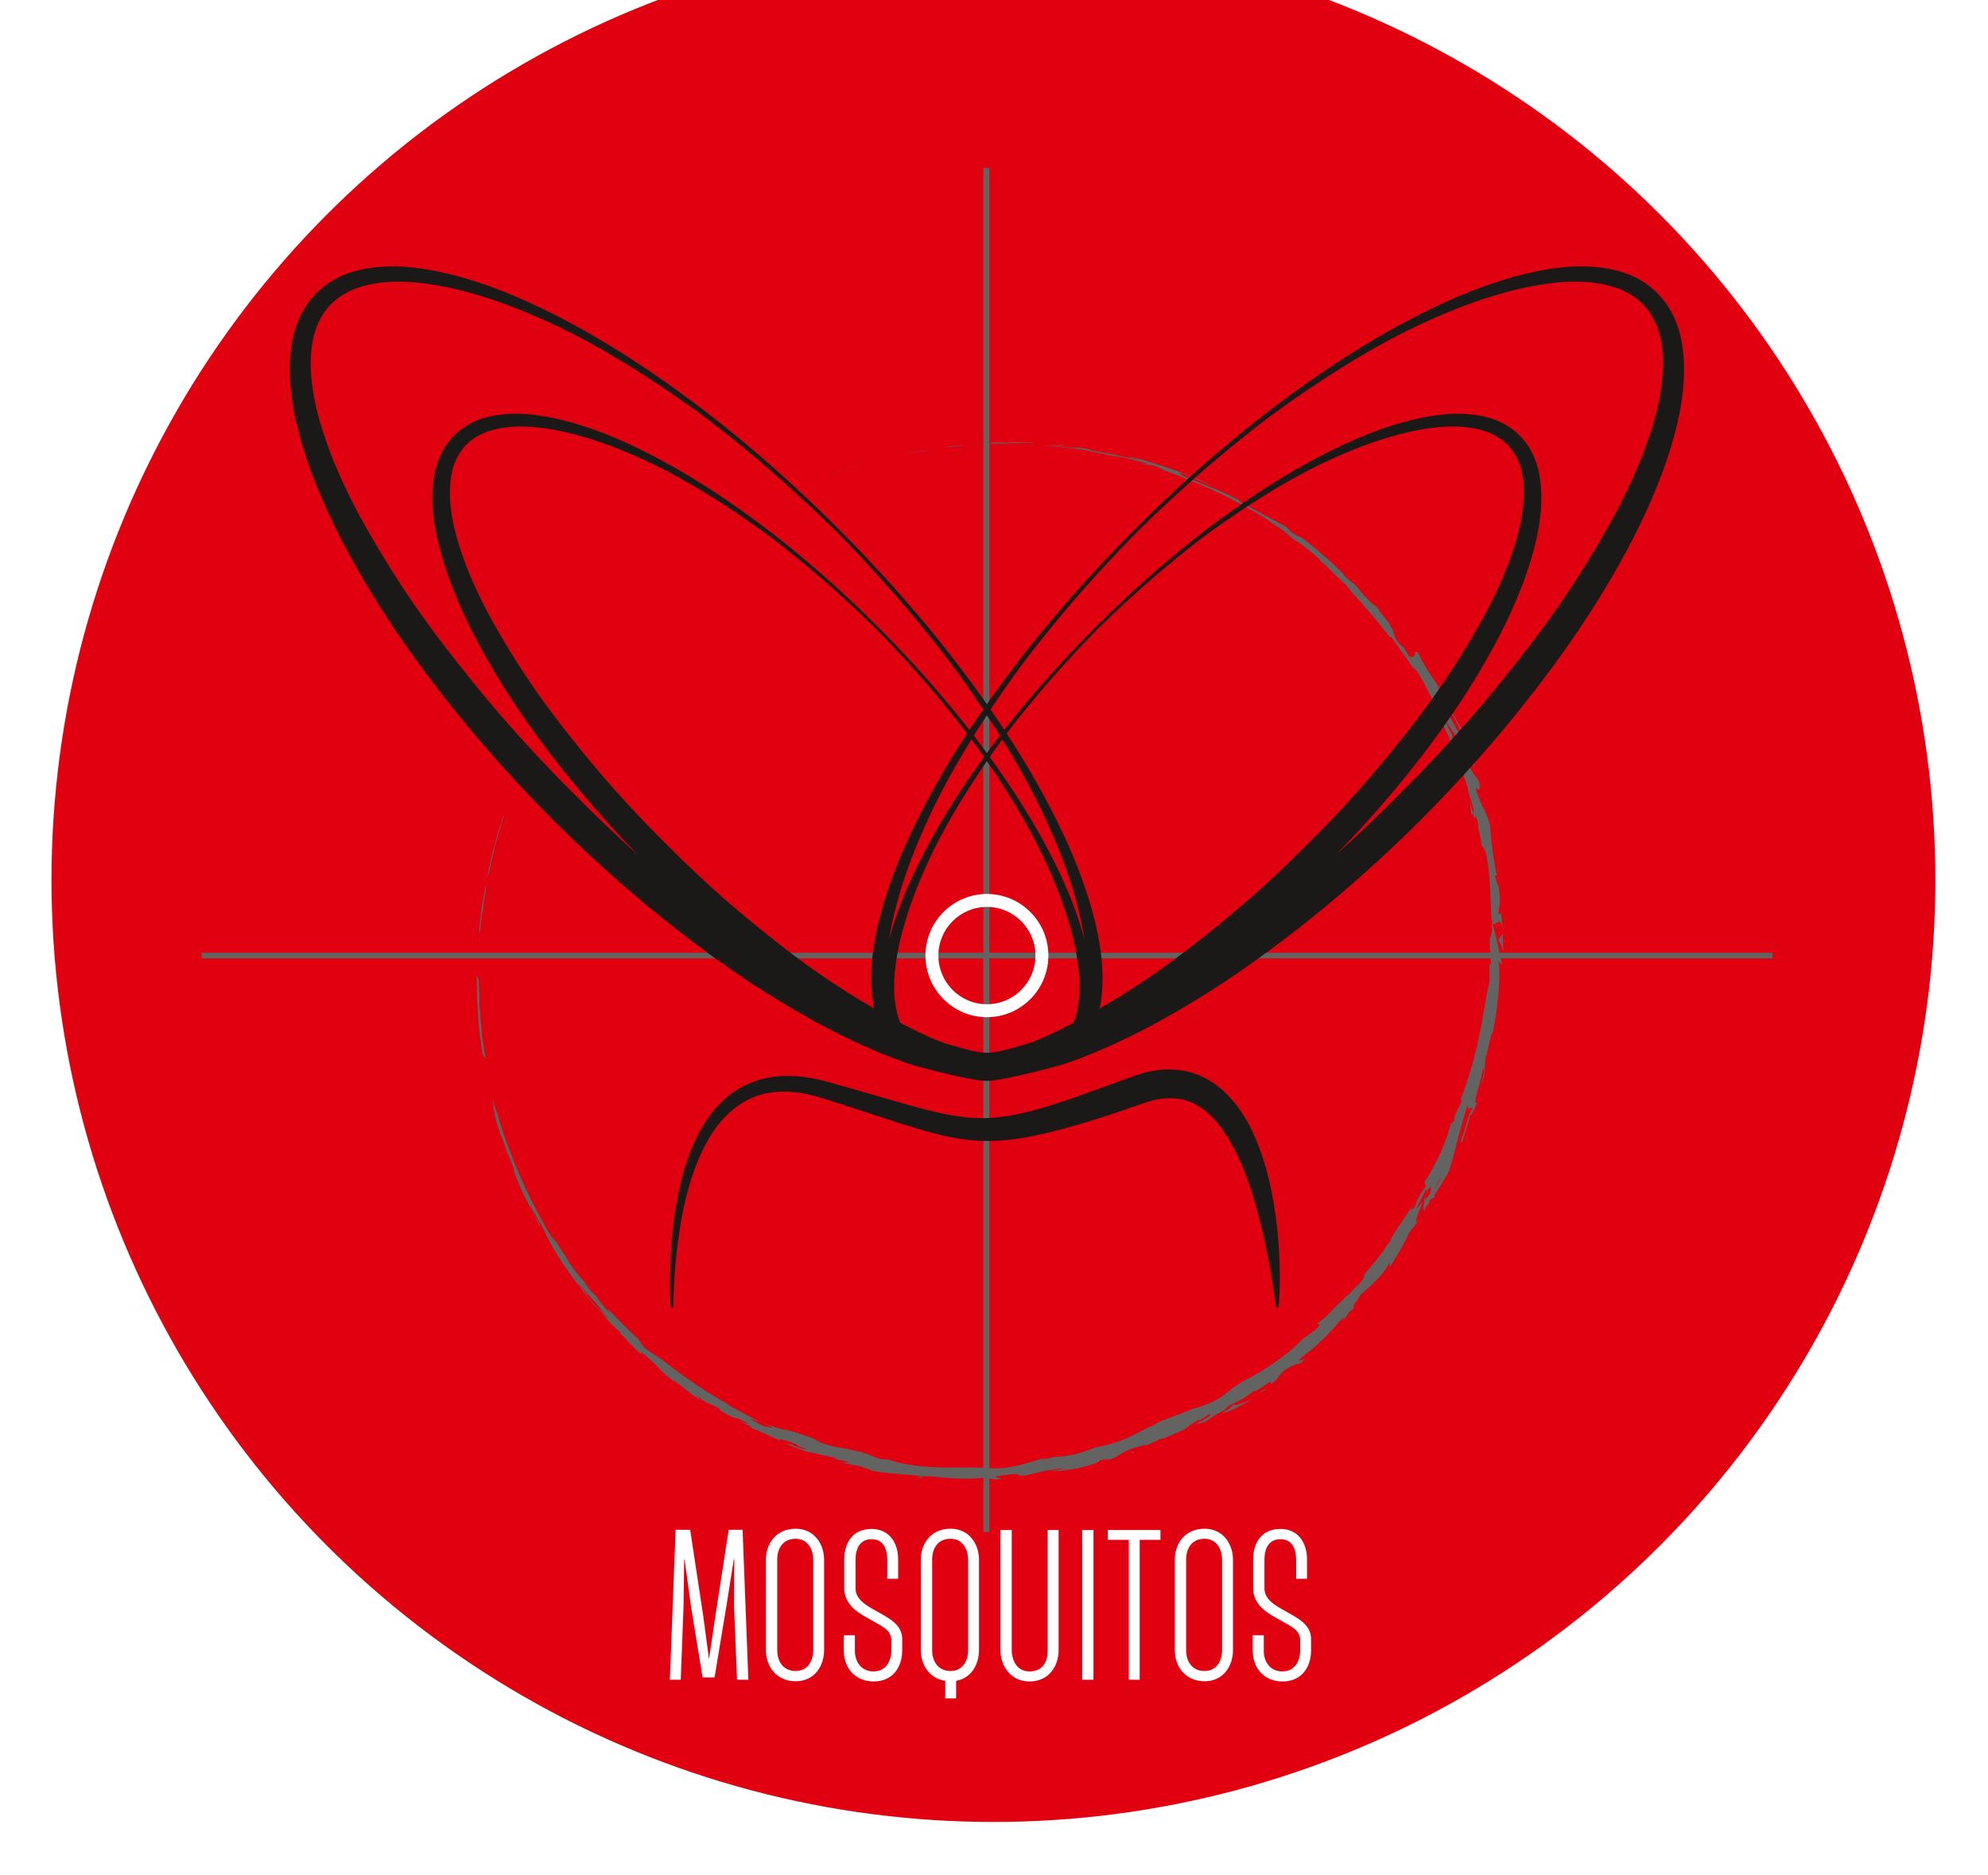 <?xml version="1.0" encoding="UTF-8"?>
<svg width="193px" height="182px" viewBox="0 0 193 182" version="1.1" xmlns="http://www.w3.org/2000/svg" xmlns:xlink="http://www.w3.org/1999/xlink">
    <!-- Generator: Sketch 42 (36781) - http://www.bohemiancoding.com/sketch -->
    <title>Group 3</title>
    <desc>Created with Sketch.</desc>
    <defs>
        <filter x="-50%" y="-50%" width="200%" height="200%" filterUnits="objectBoundingBox" id="filter-1">
            <feOffset dx="2" dy="2" in="SourceAlpha" result="shadowOffsetOuter1"></feOffset>
            <feGaussianBlur stdDeviation="2.5" in="shadowOffsetOuter1" result="shadowBlurOuter1"></feGaussianBlur>
            <feColorMatrix values="0 0 0 0 0   0 0 0 0 0   0 0 0 0 0  0 0 0 0.15 0" type="matrix" in="shadowBlurOuter1" result="shadowMatrixOuter1"></feColorMatrix>
            <feMerge>
                <feMergeNode in="shadowMatrixOuter1"></feMergeNode>
                <feMergeNode in="SourceGraphic"></feMergeNode>
            </feMerge>
        </filter>
    </defs>
    <g id="v2.1" stroke="none" stroke-width="1" fill="none" fill-rule="evenodd">
        <g id="mosquitos.at-V2" transform="translate(-123, 0)">
            <g id="Group-3" filter="url(#filter-1)" transform="translate(126, -8)">
                <circle id="Oval" fill="#E0000F" cx="91.444" cy="91.444" r="91.444"></circle>
                <g id="logo_auf_weiß_mit_schriftzug_4c" transform="translate(14.54, 22.226)">
                    <path d="M62.407,29.437 C62.464,29.414 62.087,29.525 62.019,29.551 L61.337,29.803 C61.689,29.678 62.354,29.436 62.407,29.437" id="Fill-1" fill="#636462"></path>
                    <path d="M62.019,29.551 C62.019,29.551 62.273,29.455 62.533,29.376 C62.793,29.294 63.051,29.212 63.051,29.212 C62.122,29.493 61.959,29.567 62.019,29.551" id="Fill-2" fill="#636462"></path>
                    <polyline id="Fill-3" fill="#636462" points="66.397 28.304 65.803 28.469 66.861 28.179 66.397 28.304"></polyline>
                    <path d="M69.085,27.725 C68.64,27.82 69.702,27.636 69.23,27.728 C69.959,27.604 70.59,27.498 71.161,27.401 C70.557,27.496 69.922,27.595 69.085,27.725" id="Fill-4" fill="#636462"></path>
                    <path d="M72.115,27.264 C71.812,27.301 71.498,27.335 71.161,27.401 C71.48,27.342 71.796,27.306 72.115,27.264" id="Fill-5" fill="#636462"></path>
                    <path d="M64.825,28.68 C64.906,28.662 65.066,28.63 65.656,28.481 L65.239,28.573 C65.112,28.606 64.969,28.643 64.825,28.68" id="Fill-6" fill="#636462"></path>
                    <path d="M65.224,28.577 L65.239,28.573 C65.688,28.457 66,28.377 66.133,28.343 C66.019,28.372 65.745,28.443 65.224,28.577" id="Fill-7" fill="#636462"></path>
                    <path d="M64.721,28.707 C64.758,28.698 64.787,28.691 64.825,28.68 C64.783,28.692 64.766,28.696 64.721,28.707" id="Fill-8" fill="#636462"></path>
                    <path d="M60.353,30.138 C60.951,29.914 62.2,29.449 60.986,29.884 C60.558,30.049 61.253,29.8 60.353,30.138" id="Fill-9" fill="#636462"></path>
                    <path d="M64.206,28.838 L63.102,29.179 C63.125,29.175 63.326,29.118 63.024,29.216 L64.206,28.838" id="Fill-10" fill="#636462"></path>
                    <path d="M64.748,28.677 C64.748,28.677 64.611,28.715 64.475,28.752 C64.34,28.795 64.206,28.838 64.206,28.838 C64.206,28.838 64.308,28.807 64.41,28.775 C64.512,28.742 64.616,28.718 64.616,28.718 L64.748,28.677" id="Fill-11" fill="#636462"></path>
                    <path d="M70.158,27.524 C70.648,27.444 71.184,27.337 71.796,27.266 C71.14,27.339 70.469,27.464 69.828,27.56 C69.738,27.581 69.46,27.636 70.158,27.524" id="Fill-12" fill="#636462"></path>
                    <path d="M67.748,27.972 C67.781,27.964 67.824,27.955 67.856,27.949 C67.789,27.961 67.735,27.972 67.748,27.972" id="Fill-13" fill="#636462"></path>
                    <path d="M77.836,26.87 C77.803,26.868 77.772,26.866 77.738,26.865 L77.716,26.871 L77.836,26.87" id="Fill-14" fill="#636462"></path>
                    <path d="M69.718,27.574 C69.227,27.643 68.937,27.709 68.662,27.774 C69.024,27.69 69.41,27.623 69.828,27.56 C69.868,27.551 69.875,27.548 69.718,27.574" id="Fill-15" fill="#636462"></path>
                    <path d="M73.793,27.071 C73.534,27.095 73.243,27.123 72.939,27.151 C73.19,27.131 73.703,27.087 73.793,27.071" id="Fill-16" fill="#636462"></path>
                    <path d="M68.02,27.919 C67.996,27.924 67.974,27.929 67.947,27.935 C68.108,27.906 68.087,27.908 68.02,27.919" id="Fill-17" fill="#636462"></path>
                    <path d="M68.02,27.919 C68.265,27.863 68.463,27.819 68.662,27.774 C68.368,27.838 68.094,27.897 67.856,27.949 C67.914,27.938 67.974,27.927 68.02,27.919" id="Fill-18" fill="#636462"></path>
                    <path d="M79.674,26.692 C79.63,26.706 79.281,26.711 78.803,26.703 C78.323,26.707 77.725,26.713 77.151,26.718 C76.042,26.761 76.772,26.828 77.738,26.865 C77.772,26.859 77.772,26.829 78.912,26.823 C78.513,26.784 76.382,26.821 77.344,26.775 C78.854,26.729 78.582,26.76 79.316,26.799 C78.692,26.744 81.239,26.803 80.913,26.736 L79.586,26.719 C79.561,26.711 80.042,26.709 79.674,26.692" id="Fill-19" fill="#636462"></path>
                    <path d="M75.57,26.924 L75.102,26.957 C75.636,26.938 76.018,26.891 76.722,26.914 C77.501,26.893 77.662,26.88 77.716,26.871 C77.716,26.871 77.139,26.877 76.563,26.884 C76.274,26.881 75.986,26.904 75.77,26.917 C75.554,26.93 75.41,26.938 75.41,26.938 L75.57,26.924" id="Fill-20" fill="#636462"></path>
                    <path d="M73.005,27.129 C73.365,27.059 74.486,26.945 73.797,26.98 C72.428,27.137 72.84,27.109 72.023,27.21 C74.23,26.958 71.39,27.293 72.987,27.129 C72.552,27.179 72.163,27.224 71.796,27.266 C72.192,27.226 72.576,27.188 72.939,27.151 C72.919,27.152 72.904,27.154 72.888,27.155 L72.877,27.156 L72.88,27.156 C72.784,27.164 72.753,27.165 72.86,27.155 C72.868,27.154 72.894,27.151 72.906,27.149 C72.92,27.145 72.961,27.137 73.005,27.13 C73.644,27.064 73.106,27.125 72.906,27.149 C72.898,27.151 72.887,27.154 72.88,27.156 L72.888,27.155 C72.888,27.155 73.44,27.094 73.993,27.033 C74.547,26.995 75.102,26.957 75.102,26.957 C74.633,26.99 74.042,26.997 73.005,27.129" id="Fill-21" fill="#636462"></path>
                    <path d="M62.095,29.451 C62.16,29.428 62.157,29.43 62.162,29.429 C62.3,29.383 62.349,29.361 62.095,29.451" id="Fill-22" fill="#636462"></path>
                    <path d="M62.971,29.177 C62.815,29.227 62.682,29.271 62.186,29.43 C61.755,29.585 62.186,29.424 62.162,29.429 C61.866,29.541 61.121,29.82 62.058,29.482 L62.206,29.427 C63.064,29.161 64.169,28.832 64.019,28.881 C63.766,28.947 63.543,29.009 62.971,29.177" id="Fill-23" fill="#636462"></path>
                    <path d="M67.997,27.868 C67.997,27.868 68.451,27.77 68.904,27.671 C69.13,27.618 69.36,27.583 69.531,27.554 C69.702,27.525 69.817,27.506 69.817,27.506 C69.817,27.506 69.583,27.54 69.349,27.574 C69.114,27.603 68.884,27.655 68.884,27.655 L68.932,27.655 C67.899,27.869 68.125,27.834 67.997,27.868" id="Fill-24" fill="#636462"></path>
                    <path d="M78.047,26.881 L77.803,26.916 C77.803,26.916 78.069,26.901 78.336,26.887 C78.604,26.868 78.871,26.87 78.871,26.87 C78.871,26.87 78.665,26.859 78.459,26.87 C78.253,26.876 78.047,26.881 78.047,26.881" id="Fill-25" fill="#636462"></path>
                    <polyline id="Fill-26" fill="#636462" points="80.45 26.936 80.36 26.964 80.995 26.969 80.45 26.936"></polyline>
                    <path d="M95.328,122.696 L95.386,122.586 C95.235,122.703 95.178,122.764 95.328,122.696" id="Fill-27" fill="#636462"></path>
                    <path d="M123.142,61.388 C123.231,62.177 123.271,63.063 123.378,62.94 L123.459,62.673 C123.296,62.15 123.205,61.741 123.142,61.388" id="Fill-28" fill="#636462"></path>
                    <path d="M118.616,100.449 C118.671,100.393 118.727,100.334 118.783,100.276 C118.835,100.082 118.873,99.893 118.904,99.726 C118.829,99.949 118.727,100.194 118.616,100.449" id="Fill-29" fill="#636462"></path>
                    <path d="M118.942,101.301 L118.296,102.153 C118.452,101.969 118.662,101.696 118.942,101.301" id="Fill-30" fill="#636462"></path>
                    <path d="M70.002,127.132 L69.343,127.216 C70.357,127.304 69.916,127.194 70.002,127.132" id="Fill-31" fill="#636462"></path>
                    <path d="M103.58,34.321 C104.128,34.728 104.569,35.042 104.96,35.311 C104.308,34.815 103.793,34.39 103.58,34.321" id="Fill-32" fill="#636462"></path>
                    <path d="M106.537,36.479 C106.444,36.401 106.355,36.325 106.261,36.247 C105.851,35.965 105.465,35.647 104.96,35.311 C105.447,35.669 105.967,36.131 106.537,36.479" id="Fill-33" fill="#636462"></path>
                    <path d="M27.351,71.063 C27.362,71.007 27.374,70.94 27.383,70.889 C27.384,70.871 27.371,70.949 27.351,71.063" id="Fill-34" fill="#636462"></path>
                    <path d="M89.981,28.4 C89.486,28.285 89.902,28.386 89.981,28.4" id="Fill-35" fill="#636462"></path>
                    <path d="M87.604,27.673 C87.712,27.688 87.794,27.696 87.808,27.688 C87.765,27.691 87.694,27.685 87.604,27.673" id="Fill-36" fill="#636462"></path>
                    <path d="M110.749,39.35 C110.759,39.36 110.769,39.368 110.781,39.38 C110.681,39.264 110.698,39.283 110.749,39.35" id="Fill-37" fill="#636462"></path>
                    <path d="M89.242,28.202 C89.428,28.25 89.64,28.306 89.872,28.366 C89.769,28.339 89.578,28.289 89.242,28.202" id="Fill-38" fill="#636462"></path>
                    <path d="M89.337,28.247 C89.167,28.205 89.033,28.171 88.906,28.139 C88.842,28.132 88.896,28.15 89.337,28.247" id="Fill-39" fill="#636462"></path>
                    <path d="M90.666,28.583 C90.388,28.497 90.126,28.426 89.872,28.366 C89.969,28.392 90.008,28.405 89.981,28.4 C90.128,28.431 90.332,28.481 90.666,28.583" id="Fill-40" fill="#636462"></path>
                    <path d="M38.278,110.412 C38.258,110.385 38.234,110.354 38.211,110.324 C37.846,109.952 38,110.121 38.278,110.412" id="Fill-41" fill="#636462"></path>
                    <path d="M126.49,76.241 C126.31,75.437 126.343,74.988 126.394,74.386 L125.937,74.998 L126.49,76.241" id="Fill-42" fill="#636462"></path>
                    <path d="M27.282,72.4 C27.297,72.345 27.324,72.296 27.342,72.243 L27.348,72.191 C27.418,71.512 27.388,71.562 27.606,70.334 C27.573,70.507 27.524,70.766 27.596,70.313 C27.609,70.241 27.625,70.167 27.638,70.093 C27.629,70.004 27.61,69.917 27.61,69.825 L27.61,69.747 C27.61,69.68 27.626,69.615 27.631,69.548 C27.617,69.628 27.6,69.736 27.573,69.886 L27.506,70.231 L27.461,70.561 C27.321,71.364 27.254,71.749 27.231,71.877 C27.252,71.668 27.312,71.286 27.351,71.063 C27.235,71.614 27.166,72.404 27.075,73.098 C27.032,73.412 27,73.706 26.976,73.955 C27.016,73.641 27.056,73.328 27.056,73.328 C27.015,73.664 26.981,74.012 26.949,74.364 C26.981,74.328 27.007,74.288 27.039,74.254 C27.053,74.165 27.065,74.075 27.089,73.988 C27.097,73.955 27.115,73.925 27.125,73.893 C27.121,73.732 27.127,73.572 27.147,73.413 C27.147,73.413 27.147,73.412 27.148,73.412 C27.155,73.35 27.175,73.292 27.187,73.231 C27.179,72.941 27.212,72.653 27.282,72.4" id="Fill-43" fill="#636462"></path>
                    <path d="M119.712,99.165 C119.867,98.845 120.064,98.495 120.32,98.125 C120.243,98.401 120.009,98.77 119.712,99.165 L119.712,99.165 Z M126.399,74.309 C126.4,74.279 126.401,74.248 126.402,74.218 C126.319,73.6 126.251,72.981 126.194,72.36 C126.092,72.573 125.959,72.674 125.937,72.357 C126.047,71.637 126.069,71.398 126.078,71.104 C126.039,70.665 126,70.225 125.954,69.787 C125.822,69.635 125.66,69.239 125.6,68.742 C125.635,68.804 125.721,68.781 125.809,68.774 C125.745,68.627 125.695,68.473 125.666,68.309 C125.59,67.877 125.523,67.445 125.458,67.012 C125.442,66.965 125.43,66.934 125.419,66.902 C125.429,66.927 125.44,66.949 125.45,66.967 C125.295,65.924 125.178,64.877 125.108,63.826 C124.938,63.242 124.761,62.854 124.587,62.475 C124.297,61.918 124.014,61.369 123.695,60.188 C123.776,60.318 123.925,60.465 124.029,60.425 C124.129,60.386 124.182,60.157 124,59.555 C123.824,59.309 123.421,58.769 122.971,58.047 C122.476,57.342 121.966,56.443 121.485,55.485 L121.409,55.07 C121.409,55.07 121.221,54.703 121.032,54.337 C120.939,54.154 120.845,53.97 120.774,53.833 C120.699,53.698 120.648,53.609 120.648,53.609 C120.981,54.017 121.53,54.839 122.136,55.728 C122.682,56.641 123.301,57.619 123.644,58.348 C123.422,57.438 123.68,58.06 123.17,56.757 C123.073,56.263 123.582,57.418 123.732,57.805 C123.732,57.805 123.665,57.611 123.558,57.324 C123.45,57.037 123.309,56.653 123.166,56.27 C122.896,55.497 122.559,54.752 122.559,54.752 C122.499,54.857 122.197,54.306 121.901,53.754 C121.617,53.197 121.267,52.67 121.233,52.755 C121.233,52.755 121.345,52.946 121.511,53.233 C121.68,53.519 121.871,53.917 122.078,54.309 C122.282,54.702 122.486,55.095 122.64,55.39 C122.794,55.686 122.879,55.89 122.879,55.89 C122.815,55.993 122.503,55.567 122.063,54.871 C121.847,54.522 121.609,54.101 121.369,53.636 C121.117,53.177 120.842,52.685 120.595,52.169 C120.398,51.615 121.088,52.407 121.124,52.337 C121.026,52.218 120.752,51.745 120.493,51.276 C120.215,50.82 119.95,50.368 119.917,50.265 L120.49,51.064 C119.898,49.922 119.268,49.356 118.558,47.988 C118.419,47.762 118.249,47.398 118.098,47.088 C118.097,47.087 118.096,47.085 118.095,47.083 C118.009,47.08 117.926,47.073 117.844,47.063 C117.853,47.526 117.528,47.729 117.206,47.434 C117.172,47.378 116.98,47.057 116.732,46.647 C116.153,46.244 115.802,45.613 115.683,44.931 C115.588,44.78 115.507,44.653 115.453,44.573 C115.392,44.463 115.372,44.404 115.379,44.377 C115.195,44.138 114.956,43.828 115.086,43.98 C114.818,43.659 114.546,43.339 114.31,42.994 C114.253,42.91 114.203,42.823 114.15,42.736 C113.38,42.198 112.721,41.467 112.131,40.662 C111.749,40.362 111.291,39.977 110.913,39.645 C110.99,39.665 110.828,39.452 110.749,39.35 C110.31,38.939 109.923,38.575 109.562,38.237 C109.187,37.915 108.84,37.617 108.498,37.322 C108.152,37.033 107.821,36.73 107.445,36.44 C107.221,36.273 106.984,36.095 106.738,35.913 C106.323,35.794 105.937,35.582 105.639,35.24 C105.557,35.145 105.251,34.911 105.241,34.889 C105.117,34.811 104.99,34.737 104.864,34.663 C104.465,34.472 103.833,34.122 103.047,33.69 C103.022,33.675 102.997,33.663 102.971,33.649 C102.966,33.646 102.961,33.643 102.956,33.64 C102.574,33.43 102.159,33.202 101.714,32.964 C100.082,32.091 101.05,32.502 100.762,32.36 C99.232,31.524 98.525,31.281 97.901,31.043 C97.588,30.926 97.298,30.805 96.916,30.649 C96.531,30.503 96.06,30.311 95.398,30.022 C94.359,29.527 95.4,29.869 95.182,29.726 C95.891,29.992 96.427,30.217 96.905,30.422 C97.379,30.634 97.784,30.856 98.252,31.064 L97.118,30.504 C97.566,30.682 98.495,31.083 98.986,31.333 C98.558,31.11 97.236,30.449 95.649,29.856 C94.076,29.232 92.251,28.667 90.954,28.296 C90.49,28.174 89.678,28.015 90.054,28.126 C90.054,28.126 90.263,28.165 90.468,28.224 C90.674,28.279 90.88,28.336 90.88,28.336 C91.25,28.466 90.86,28.374 90.507,28.288 C90.153,28.202 89.83,28.148 90.352,28.281 C89.231,28.057 87.984,27.785 86.404,27.501 L86.116,27.388 C86.148,27.411 87.144,27.61 87.591,27.671 C87.259,27.625 86.657,27.496 86.045,27.373 C85.434,27.242 84.802,27.183 84.435,27.164 L85.547,27.348 C84.979,27.288 84.338,27.222 83.669,27.152 C82.999,27.078 82.29,27.053 81.583,26.978 C82.224,27.082 81.91,26.999 82.911,27.144 C82.113,26.952 85.917,27.518 85.336,27.383 C85.777,27.473 86.152,27.551 86.557,27.634 C87.033,27.735 87.555,27.819 88.207,28.003 C88.171,27.973 87.75,27.853 88.906,28.139 C88.963,28.149 89.086,28.169 89.164,28.182 C89.199,28.19 89.211,28.194 89.242,28.202 C89.219,28.195 89.202,28.19 89.179,28.183 C89.23,28.192 89.234,28.193 89.155,28.177 C88.881,28.102 88.66,28.038 88.571,28.004 C88.865,28.049 89.473,28.18 90.087,28.315 C90.698,28.46 91.306,28.644 91.62,28.714 C92.297,28.921 91.327,28.659 91.692,28.79 L92.623,29.018 C92.699,29.1 94.37,29.721 92.788,29.205 L94.201,29.701 C95.028,30.006 96.127,30.521 96.833,30.765 C97.47,31.066 98.477,31.453 97.9,31.236 C97.9,31.236 98.436,31.475 98.971,31.714 C99.5,31.965 100.02,32.239 100.02,32.239 L100.03,32.265 C102.074,33.339 104.239,34.531 106.261,36.247 C106.577,36.474 106.898,36.706 107.272,36.974 C107.628,37.267 108.032,37.606 108.521,38.035 L108.665,38.258 C109.065,38.557 109.589,39.096 110.074,39.568 C110.559,40.041 110.995,40.459 111.166,40.591 C111.313,40.826 111.59,41.164 111.944,41.559 C112.124,41.754 112.319,41.966 112.523,42.189 C112.721,42.418 112.928,42.659 113.138,42.903 C114.008,43.856 114.859,44.935 115.375,45.64 L115.513,45.617 C115.865,46.106 116.209,46.585 116.575,47.094 C116.956,47.592 117.323,48.145 117.737,48.768 L117.787,48.627 C117.978,48.888 118.18,49.199 118.393,49.544 C118.598,49.893 118.791,50.288 119.004,50.7 C119.21,51.115 119.446,51.54 119.651,51.995 C119.857,52.449 120.073,52.911 120.3,53.368 C120.195,53.265 119.98,52.794 119.844,52.452 C120.695,54.739 122.146,57.069 122.608,59.262 C122.82,59.772 122.929,60.158 123.006,60.538 C122.994,60.488 122.977,60.445 122.961,60.409 C122.976,60.464 122.998,60.544 123.021,60.627 C123.059,60.869 123.099,61.119 123.142,61.388 C123.117,61.156 123.088,60.934 123.052,60.745 C123.162,61.155 123.343,61.773 123.538,62.375 L123.459,62.673 C123.472,62.722 123.483,62.762 123.497,62.814 C123.568,63.432 123.671,63.284 123.715,62.933 C123.806,63.239 123.896,63.518 123.98,63.731 C123.911,64.005 124.017,64.406 124.127,64.831 C124.207,65.151 124.271,65.487 124.266,65.788 C124.504,66.071 124.679,66.405 124.756,66.785 C125.171,68.824 125.142,70.877 125.247,72.938 C125.288,73.135 125.319,73.278 125.319,73.278 C125.308,73.374 125.296,73.463 125.286,73.547 C125.291,73.63 125.295,73.713 125.301,73.797 C125.331,74.197 125.244,74.579 125.079,74.923 C125.095,75.237 125.093,75.459 125.107,75.67 C125.11,76.085 125.158,76.457 125.206,77.421 L125.07,77.319 C125.016,77.998 125.157,79.111 124.969,79.508 C124.855,79.881 124.738,80.536 124.616,81.368 C124.452,82.195 124.304,83.204 124.075,84.273 C123.653,86.421 122.944,88.812 122.203,90.623 C122.892,90.06 121.388,92.26 121.659,92.524 C121.487,92.692 121.259,93.132 121.354,92.626 C120.907,94.636 119.993,96.511 118.924,98.268 C118.87,98.357 118.812,98.439 118.751,98.518 C118.774,98.688 118.841,98.797 118.913,98.896 C118.297,99.742 118.038,100.182 117.828,100.933 C117.551,101.19 117.147,101.644 117.773,100.539 C117.427,101.171 115.288,104.115 115.425,104.305 C115.239,104.447 114.813,105.095 114.723,105.263 C114.243,105.906 113.966,106.243 113.68,106.57 C113.402,106.901 113.129,107.232 112.637,107.847 L112.947,107.537 C112.798,108.231 112.141,108.576 111.315,109.543 L111.316,109.494 C110.782,109.995 110.46,110.298 110.241,110.502 C110.026,110.711 109.925,110.83 109.823,110.948 C109.722,111.065 109.62,111.181 109.406,111.383 C109.194,111.589 108.867,111.877 108.286,112.305 L108.533,112.343 C108.575,112.586 108.056,112.972 107.392,113.447 C107.24,113.554 107.078,113.663 106.913,113.773 C106.077,114.689 105.044,115.461 104.068,116.14 C103.135,116.789 102.17,117.37 101.156,117.862 C100.675,118.164 100.183,118.472 99.711,118.868 C98.503,119.882 97.458,120.211 96.109,120.601 C95.585,120.838 94.944,121.08 94.306,121.314 C93.51,121.587 92.75,121.894 92.279,122.256 C92.177,122.275 92.116,122.28 92.079,122.276 C91.135,122.776 90.195,123.283 89.186,123.663 C88.397,123.96 87.603,124.147 86.806,124.296 C85.523,124.826 84.18,125.193 82.787,125.231 C82.755,125.232 82.725,125.226 82.693,125.226 C82.388,125.351 82.057,125.419 81.711,125.411 C81.661,125.41 81.615,125.401 81.566,125.396 C79.943,125.895 78.355,126.437 76.599,126.31 C75.196,126.208 73.795,126.272 72.391,126.252 C70.377,126.223 68.435,126.089 66.635,125.455 C66.3,125.493 65.942,125.455 65.569,125.314 C65.21,125.179 64.874,125.043 64.555,124.889 C64.534,124.882 64.513,124.876 64.491,124.868 C64.412,124.857 64.328,124.843 64.25,124.831 C64.265,124.826 64.292,124.819 64.343,124.818 C64.273,124.795 64.203,124.771 64.134,124.75 C63.651,124.662 63.154,124.554 62.647,124.43 C61.53,124.243 60.428,124.095 59.393,123.417 C58.79,123.2 58.226,123.014 57.746,122.863 C57.173,122.667 56.706,122.55 56.398,122.559 C56.398,122.559 55.911,122.412 55.432,122.239 C55.417,122.234 55.401,122.228 55.386,122.221 C55.261,122.184 55.142,122.134 55.023,122.083 C54.718,121.966 54.48,121.876 54.48,121.876 C56.87,122.993 54.039,121.9 54.998,122.418 C54.037,122.009 52.606,121.179 53.781,121.685 L53.953,121.788 C54.22,121.768 53.468,121.442 52.71,121.018 C51.944,120.609 51.124,120.196 51.2,120.134 C48.929,118.89 46.817,117.433 44.848,115.87 C44.821,115.849 44.797,115.827 44.771,115.806 C44.344,115.528 43.917,115.248 43.49,114.972 C43,114.654 42.673,114.257 42.477,113.827 C41.416,112.848 40.405,111.835 39.437,110.809 C39.437,110.809 39.506,110.935 39.576,111.062 C39.644,111.19 39.717,111.313 39.717,111.313 L38.59,110.044 C38.315,109.692 38.265,109.535 39.069,110.438 C38.884,110.177 38.534,109.811 38.225,109.507 C37.92,109.199 37.676,108.938 37.652,108.934 C36.205,107.058 38.343,109.567 37.889,108.996 L37.263,108.237 L37.391,108.418 C36.858,107.822 36.744,107.82 35.906,106.628 C35.386,105.868 35.686,106.205 35.478,105.909 C35.481,105.908 35.466,105.882 35.417,105.813 C35.37,105.743 35.281,105.634 35.159,105.454 L34.004,103.656 L34.399,104.418 C33.834,103.652 33.358,102.694 33.77,103.601 C33.62,103.266 33.299,102.666 32.895,101.94 C32.485,101.217 32.075,100.323 31.628,99.469 C31.233,98.59 30.836,97.729 30.544,97.026 C30.268,96.316 30.062,95.778 29.99,95.567 C29.714,94.959 29.522,94.324 29.292,93.664 C29.055,93.006 28.858,92.297 28.648,91.508 C28.746,91.902 28.753,92.153 28.389,90.792 C28.454,90.917 28.437,90.796 28.384,90.538 C28.375,90.594 28.363,90.65 28.35,90.705 C28.371,90.904 28.378,91.105 28.348,91.305 C28.368,91.379 28.385,91.45 28.406,91.525 C28.361,91.372 28.351,91.353 28.357,91.399 C28.382,91.465 28.408,91.529 28.427,91.603 C28.464,91.743 28.479,91.882 28.493,92.021 C28.524,92.16 28.539,92.242 28.511,92.163 C28.511,92.17 28.51,92.178 28.51,92.186 C28.663,92.742 28.777,93.115 28.868,93.361 C28.967,93.642 29.015,93.78 29.056,93.894 C29.14,94.114 29.19,94.216 29.521,95.11 L29.64,95.535 C29.906,96.129 29.928,96.18 30.473,97.532 C29.984,96.439 30.767,98.42 30.218,97.194 C30.769,98.627 31.23,99.672 31.678,100.49 C31.892,100.904 32.082,101.271 32.25,101.618 C32.425,101.962 32.592,102.278 32.726,102.607 C33.129,103.19 32.822,102.598 32.466,101.949 C32.117,101.296 31.766,100.555 31.948,100.906 C31.692,100.296 32.535,101.909 33.022,102.737 C33.495,103.591 33.675,104.285 35.037,106.348 C34.893,106.15 34.882,106.136 34.738,105.938 C35.245,106.712 35.796,107.408 36.44,108.344 C36.91,108.782 37.341,109.51 37.555,109.569 L36.139,107.805 C36.544,108.302 36.966,108.762 37.439,109.31 C37.901,109.867 38.491,110.45 39.147,111.277 C39.018,111.173 38.577,110.725 38.278,110.412 C38.658,110.901 39.07,111.299 39.48,111.793 C39.355,111.785 38.9,111.267 38.349,110.637 C38.076,110.318 37.765,109.984 37.49,109.644 C37.216,109.303 36.949,108.98 36.717,108.724 C36.902,109.002 37.316,109.506 37.627,109.873 C37.953,110.23 38.159,110.464 37.877,110.25 C38.273,110.566 38.668,111.028 39.114,111.561 C39.573,112.08 40.109,112.649 40.743,113.198 L40.604,113.182 C40.791,113.371 41.22,113.717 41.577,114.05 L40.852,113.529 C41.911,114.382 42.684,115.41 43.738,116.19 C42.69,115.312 42.598,115.185 42.657,115.184 C42.713,115.186 42.92,115.314 42.522,114.896 C45.013,116.851 43.932,116.457 46.371,118.28 C45.941,117.936 45.53,117.552 46.004,117.873 C46.553,118.338 47.323,118.892 47.658,119.188 C49.743,120.574 47.4,118.879 48.318,119.419 C48.946,120.018 49.39,120.019 50.343,120.549 L50.292,120.654 C50.888,121.045 51.255,121.216 51.477,121.317 C51.702,121.415 51.791,121.427 51.873,121.437 C52.038,121.451 52.161,121.468 53.28,122.085 C53.28,122.085 53.016,122.012 52.76,121.919 C52.502,121.829 52.244,121.74 52.244,121.74 C52.244,121.74 52.544,121.887 52.844,122.034 C53.143,122.183 53.454,122.305 53.454,122.305 L53.144,122.315 C54.513,122.827 54.892,123.083 56.206,123.643 C55.933,123.431 56.463,123.501 57.635,123.952 C58.42,124.306 57.138,123.915 58.832,124.48 C58.426,124.425 57.967,124.388 57.28,124.001 C57.191,124.011 56.881,123.928 56.79,123.936 C57.613,124.39 58.983,124.744 59.592,124.969 C59.357,124.882 59.077,124.777 58.938,124.708 C58.938,124.708 59.095,124.75 59.331,124.814 C59.565,124.882 59.881,124.956 60.2,125.02 C60.836,125.155 61.471,125.29 61.471,125.29 C61.85,125.453 61.528,125.405 61.209,125.354 C61.718,125.489 62.082,125.533 62.838,125.69 C62.619,125.747 62.632,125.905 61.56,125.657 C61.56,125.657 61.711,125.693 61.937,125.747 C62.166,125.791 62.472,125.848 62.777,125.906 C63.388,126.019 63.998,126.13 63.998,126.13 C64.144,126.235 65.219,126.519 64.894,126.505 C66.239,126.848 68.258,126.871 70.065,127.11 C70.161,127.094 70.352,127.087 70.74,127.101 C72.443,127.261 73.971,127.459 76,127.236 C76,127.236 76.291,127.3 76.582,127.337 C76.874,127.379 77.166,127.423 77.166,127.423 C78.754,127.271 75.591,127.216 78.226,126.961 C79.54,126.794 79.354,126.935 79.367,127.035 C79.401,127.034 79.433,127.029 79.468,127.029 C79.597,127.029 79.72,127.039 79.839,127.054 C80.268,126.947 80.802,126.824 81.41,126.688 C82.129,126.513 82.952,126.387 83.818,126.326 C83.268,126.488 82.816,126.504 82.293,126.611 L83.593,126.542 C83.943,126.497 84.295,126.455 84.646,126.412 C84.683,126.402 84.722,126.395 84.759,126.386 C86.018,126.139 87.25,125.775 87.274,125.517 L88.141,125.401 C87.899,125.458 87.868,125.496 87.629,125.553 C88.481,125.467 88.753,125.269 89.077,125.054 C89.4,124.829 89.777,124.589 90.812,124.279 C91.533,124.059 92.055,123.947 91.592,124.181 C91.592,124.181 91.976,124.007 92.361,123.833 C92.553,123.746 92.744,123.659 92.888,123.594 C93.03,123.522 93.124,123.475 93.124,123.475 C93.501,123.326 93.509,123.391 93.243,123.519 C93.463,123.423 93.843,123.256 94.225,123.089 C94.52,122.959 94.813,122.83 95.034,122.733 C95.256,122.641 95.397,122.564 95.397,122.564 L95.386,122.586 C95.684,122.353 96.376,121.881 96.715,121.658 C97.335,121.446 96.446,121.849 96.625,121.836 C96.625,121.836 96.931,121.654 97.236,121.473 C97.539,121.289 97.833,121.087 97.833,121.087 C98.403,120.931 97.44,121.627 96.534,122.014 C97.852,121.919 97.606,121.477 99.609,120.536 C99.53,120.573 99.456,120.601 99.394,120.606 C99.673,120.22 100,120.121 100.591,119.846 C100.363,120.013 99.984,120.337 99.678,120.504 C99.838,120.429 100.007,120.353 100.196,120.273 C100.196,120.273 99.919,120.466 99.632,120.642 C99.343,120.818 99.054,120.992 99.054,120.992 C99.978,120.861 100.819,120.201 102.233,119.571 C101.867,119.688 99.363,120.74 100.624,119.831 C101.013,119.633 101.533,119.379 102.165,118.822 C102.275,118.979 102.928,118.485 103.769,117.91 L103.856,118.158 C104.722,117.464 104.563,117.394 105.019,116.921 C106.025,116.218 106.341,116.207 106.668,116.15 C108.223,114.931 105.416,116.764 107.19,115.249 C107.52,115.007 107.826,114.782 108.105,114.542 C108.38,114.296 108.64,114.05 108.902,113.79 C109.428,113.274 109.965,112.711 110.59,111.956 C111.463,111.213 110.56,112.21 110.903,111.972 L111.474,111.111 C111.653,110.94 111.643,111.041 111.636,111.091 C112.166,110.417 111.502,110.863 112.352,109.83 C112.364,109.596 112.915,109.175 113.539,108.593 C114.148,108 114.886,107.289 115.259,106.531 C115.562,106.249 115.266,106.786 115.42,106.747 C116.61,104.789 116.489,105.101 117.288,103.39 C117.288,103.39 117.544,103.084 117.801,102.778 C118.065,102.477 118.296,102.153 118.296,102.153 C117.529,103.047 118.11,101.647 118.616,100.449 C118.324,100.752 118.074,101.008 117.919,101.187 C117.919,101.187 118.156,100.731 118.393,100.275 C118.513,100.048 118.628,99.819 118.705,99.642 C118.785,99.466 118.839,99.35 118.839,99.35 C118.994,99.152 118.972,99.376 118.904,99.726 C118.951,99.591 118.996,99.464 119.031,99.364 C119.463,98.764 119.412,99.167 119.284,99.705 C119.118,99.901 118.96,100.098 118.783,100.276 C118.653,100.79 118.552,101.29 118.736,101.277 C118.781,101.145 118.894,100.909 119.03,100.657 C118.996,100.793 118.984,100.887 119.039,100.846 C119.098,100.8 119.164,100.585 119.28,100.26 L119.754,99.984 L119.709,99.827 C119.709,99.827 120.074,99.246 120.438,98.667 C120.623,98.378 120.802,98.085 120.922,97.859 C121.048,97.634 121.132,97.485 121.132,97.485 C121.431,96.538 121.671,95.643 121.923,94.608 C122.211,93.588 122.489,92.422 122.961,90.964 C122.893,91.747 123.22,91.228 123.434,91.346 C122.9,92.049 122.737,93.644 122.034,95.1 C122.385,94.338 122.42,94.552 122.374,94.766 C122.374,94.766 122.608,94.083 122.816,93.394 C123.007,92.699 123.199,92.006 123.199,92.006 C123.354,92.132 123.569,91.492 123.862,90.797 C123.31,91.21 124.292,88.689 124.429,87.52 C124.566,87.481 124.644,87.792 124.224,89.153 C124.591,88.442 124.59,87.911 124.61,87.397 C124.621,86.879 124.64,86.375 124.907,85.648 C124.838,85.988 124.781,86.166 124.816,86.314 C124.873,85.499 125.37,83.592 125.383,84.056 C125.604,82.938 125.852,81.392 125.944,80.029 C126.021,79.278 126.026,78.583 126.014,78.056 C126.003,77.528 125.966,77.169 125.895,77.079 C125.936,77.058 126.246,77.399 126.299,77.544 C126.299,77.544 126.251,77.283 126.18,76.893 C126.102,76.504 125.975,75.986 125.86,75.473 C125.645,74.447 125.356,73.443 125.356,73.443 C125.625,73.801 126.197,72.398 126.399,74.309 L126.399,74.309 Z" id="Fill-44" fill="#636462"></path>
                    <path d="M27.092,84.538 C27.179,85.286 27.245,85.775 27.304,86.164 C27.424,86.302 27.527,86.448 27.614,86.603 C27.567,86.344 27.513,86.042 27.463,85.746 C27.342,84.827 27.23,83.978 27.299,84.774 C27.161,83.608 27.323,84.699 27.232,83.813 C27.164,83.238 27.111,82.631 27.069,82.006 C27,81.686 26.982,81.355 27.016,81.028 C26.995,80.57 26.979,80.104 26.97,79.628 C26.924,79.387 26.923,79.141 26.942,78.896 C26.864,78.738 26.801,78.571 26.753,78.4 C26.732,80.626 26.848,82.867 27.108,84.803 L27.092,84.538" id="Fill-45" fill="#636462"></path>
                    <path d="M29.316,62.977 C29.087,63.675 28.745,64.728 28.486,65.783 C28.391,66.137 28.297,66.488 28.208,66.822 C28.133,67.16 28.063,67.478 28,67.766 C27.873,68.321 27.777,68.736 27.724,68.966 C27.715,69.02 27.707,69.061 27.699,69.104 C27.753,68.891 27.836,68.689 27.939,68.497 C28.096,67.729 28.265,66.961 28.457,66.194 C28.483,65.956 28.543,65.722 28.635,65.499 C28.846,64.698 29.084,63.901 29.335,63.108 C29.326,63.064 29.322,63.02 29.316,62.977" id="Fill-46" fill="#636462"></path>
                    <path d="M29.234,63.211 C29.15,63.472 29.065,63.732 28.985,63.995 C29.071,63.735 29.154,63.474 29.237,63.213" id="Fill-47" fill="#636462"></path>
                    <path d="M95.295,30.072 C95.31,30.077 95.32,30.081 95.333,30.085 C96.092,30.42 95.823,30.3 95.295,30.072" id="Fill-48" fill="#636462"></path>
                    <path d="M93.688,29.456 C93.522,29.407 93.531,29.419 93.597,29.451 C93.715,29.476 94.081,29.601 94.495,29.75 C94.385,29.694 94.179,29.611 93.688,29.456" id="Fill-49" fill="#636462"></path>
                    <path d="M35.343,105.77 L35.524,106.052 C35.063,105.45 35.203,105.611 35.343,105.77" id="Fill-50" fill="#636462"></path>
                    <path d="M118.91,101.193 C118.827,101.267 118.781,101.274 118.736,101.277 C118.687,101.421 118.717,101.443 118.91,101.193" id="Fill-51" fill="#636462"></path>
                    <path d="M70.124,127.116 L70.065,127.11 C70.032,127.116 70.013,127.123 70.002,127.132 L70.124,127.116" id="Fill-52" fill="#636462"></path>
                    <path d="M84.816,27.394 C84.816,27.394 85.089,27.428 85.363,27.463 C85.637,27.491 85.908,27.544 85.908,27.544 C85.383,27.448 85.194,27.431 84.928,27.383 C84.951,27.396 85.157,27.44 84.816,27.394" id="Fill-53" fill="#636462"></path>
                    <path d="M75.247,26.805 C75.083,26.817 74.907,26.831 74.745,26.843 L74.79,26.854 C75.478,26.807 75.959,26.762 75.247,26.805" id="Fill-54" fill="#636462"></path>
                    <path d="M83.82,27.115 C83.778,27.092 83.584,27.059 83.306,27.026 C83.025,27.005 82.658,26.978 82.271,26.95 L82.408,26.96 C82.176,27 83.003,27.017 83.82,27.115" id="Fill-55" fill="#636462"></path>
                    <path d="M82.092,26.936 C81.854,26.917 81.61,26.898 81.377,26.879 C81.286,26.891 81.667,26.907 82.092,26.936" id="Fill-56" fill="#636462"></path>
                    <path d="M91.6,28.818 C91.251,28.704 91.363,28.812 91.169,28.736 C90.76,28.68 93.533,29.349 91.6,28.818" id="Fill-57" fill="#636462"></path>
                    <path d="M83.208,26.925 C83.208,26.925 83.276,26.942 83.344,26.958 C83.412,26.978 83.48,26.997 83.48,26.997 L83.915,27.016 C83.915,27.016 83.738,26.992 83.562,26.968 C83.385,26.94 83.208,26.925 83.208,26.925" id="Fill-58" fill="#636462"></path>
                    <path d="M89.247,27.962 L88.041,27.67 C88.058,27.681 87.901,27.659 87.71,27.629 C88.461,27.771 89.271,27.991 89.247,27.962" id="Fill-59" fill="#636462"></path>
                    <path d="M87.71,27.629 C87.319,27.558 86.945,27.493 86.726,27.463 C86.938,27.498 87.394,27.575 87.71,27.629" id="Fill-60" fill="#636462"></path>
                    <path d="M84.894,27.117 L85.257,27.172 C85.257,27.172 85.474,27.2 85.691,27.229 C85.907,27.268 86.123,27.307 86.123,27.307 C86.123,27.306 85.819,27.24 85.51,27.201 C85.202,27.159 84.894,27.117 84.894,27.117" id="Fill-61" fill="#636462"></path>
                    <path d="M103.343,118.712 L103.376,118.617 C103.201,118.652 102.993,118.785 102.575,119.051 L103.343,118.712" id="Fill-62" fill="#636462"></path>
                    <g id="Group-66" transform="translate(0, 75.865)" fill="#636462">
                        <polyline id="Fill-63" points="90.419 48.981 90.656 48.913 90.147 48.841 90.419 48.981"></polyline>
                        <polygon id="Fill-65" points="0.032 0.953 152.547 0.953 152.547 0.413 0.032 0.413"></polygon>
                    </g>
                    <polygon id="Fill-67" fill="#636462" points="75.924 132.524 76.505 132.524 76.505 0.081 75.924 0.081"></polygon>
                    <path d="M141.635,22.056 C141.374,23.602 140.93,25.164 140.381,26.712 C139.835,28.262 139.192,29.806 138.45,31.328 C137.725,32.856 136.912,34.365 136.042,35.855 C134.31,38.841 132.415,41.803 130.306,44.657 C129.777,45.369 129.256,46.087 128.702,46.788 C128.163,47.496 127.611,48.197 127.044,48.89 C125.94,50.297 124.794,51.681 123.624,53.047 C122.452,54.413 121.242,55.752 120.013,57.076 L118.162,59.021 L116.214,60.986 C114.255,62.966 112.198,64.932 110.097,66.815 C114.08,62.741 117.772,58.371 120.99,53.769 C122.69,51.344 124.241,48.842 125.615,46.28 C126.3,44.999 126.939,43.701 127.506,42.382 C128.086,41.069 128.586,39.731 129.006,38.378 C129.428,37.027 129.764,35.655 129.944,34.268 C130.127,32.884 130.169,31.481 129.946,30.115 C129.736,28.752 129.203,27.421 128.297,26.391 C127.414,25.361 126.186,24.638 124.917,24.31 C122.35,23.628 119.757,24.009 117.406,24.577 C115.039,25.176 112.84,26.032 110.798,26.987 C106.712,28.902 103.213,31.13 100.229,33.242 C97.242,35.358 94.768,37.378 92.783,39.098 C90.792,40.814 89.307,42.249 88.287,43.217 C87.285,44.205 86.75,44.732 86.75,44.732 C86.75,44.732 86.225,45.268 85.239,46.271 C84.274,47.295 82.842,48.784 81.132,50.78 C80.161,51.907 79.091,53.198 77.964,54.644 C77.516,53.964 77.071,53.309 76.626,52.667 C76.725,52.518 76.826,52.363 76.924,52.215 C78.172,50.35 79.403,48.644 80.586,47.102 C81.786,45.572 82.913,44.187 83.956,42.954 C86.035,40.485 87.778,38.641 88.953,37.375 C90.154,36.129 90.796,35.465 90.796,35.465 C90.796,35.465 91.456,34.823 92.698,33.619 C93.962,32.441 95.802,30.693 98.265,28.609 C99.493,27.563 100.874,26.432 102.4,25.23 C103.937,24.042 105.64,22.808 107.5,21.556 C111.217,19.061 115.541,16.383 120.598,14.269 C123.113,13.201 125.807,12.269 128.633,11.664 C130.046,11.378 131.491,11.159 132.938,11.121 C134.38,11.091 135.826,11.226 137.14,11.646 C137.468,11.747 137.772,11.896 138.09,12.013 C138.375,12.175 138.696,12.327 138.944,12.496 C139.06,12.583 139.175,12.667 139.293,12.748 C139.354,12.794 139.406,12.817 139.477,12.879 L139.698,13.087 L140.141,13.504 C140.125,13.489 140.258,13.609 140.117,13.485 L140.155,13.533 L140.23,13.629 L140.381,13.819 C140.801,14.312 141.085,14.914 141.349,15.526 C141.449,15.853 141.563,16.173 141.644,16.509 C141.699,16.86 141.802,17.189 141.826,17.554 C141.998,18.981 141.9,20.514 141.635,22.056 L141.635,22.056 Z M107.531,65.592 C105.499,67.647 103.341,69.686 101.137,71.586 C100.031,72.538 98.914,73.472 97.774,74.367 C96.646,75.281 95.503,76.164 94.346,77.018 C92.037,78.733 89.647,80.283 87.227,81.683 C87.223,81.686 87.217,81.689 87.213,81.692 C87.497,80.337 87.543,78.962 87.464,77.627 C87.365,76.067 87.078,74.556 86.727,73.093 C85.991,70.173 84.94,67.455 83.766,64.934 C82.044,61.241 80.117,57.94 78.19,54.989 C78.346,54.781 78.502,54.571 78.656,54.37 C79.629,53.128 80.544,52.004 81.39,51.003 C83.077,48.999 84.492,47.501 85.445,46.473 C86.421,45.461 86.941,44.922 86.941,44.922 C86.941,44.922 87.478,44.401 88.486,43.424 C89.512,42.467 91.006,41.049 93.005,39.357 C94.002,38.509 95.125,37.592 96.363,36.615 C97.611,35.65 98.994,34.651 100.504,33.635 C103.523,31.612 107.034,29.439 111.139,27.728 C113.181,26.863 115.369,26.108 117.661,25.62 C118.807,25.389 119.98,25.212 121.153,25.183 C122.32,25.159 123.493,25.27 124.554,25.61 C124.82,25.692 125.065,25.813 125.322,25.908 C125.55,26.039 125.811,26.162 126.011,26.298 L126.29,26.502 C126.34,26.539 126.381,26.557 126.437,26.607 L126.617,26.776 L126.977,27.114 C126.963,27.102 127.072,27.201 126.957,27.097 L126.986,27.136 L127.046,27.214 L127.168,27.368 C127.82,28.182 128.201,29.226 128.331,30.384 C128.593,32.706 128.043,35.301 127.151,37.799 C126.707,39.054 126.185,40.306 125.583,41.54 C124.993,42.778 124.333,44.002 123.626,45.21 C122.218,47.63 120.681,50.032 118.968,52.347 C118.115,53.505 117.239,54.656 116.32,55.78 C115.424,56.921 114.495,58.044 113.544,59.152 C112.594,60.259 111.612,61.347 110.615,62.421 L109.113,63.997 L107.531,65.592 L107.531,65.592 Z M58.188,77.018 C57.031,76.164 55.888,75.281 54.761,74.367 C53.621,73.472 52.502,72.538 51.397,71.586 C49.193,69.686 47.035,67.647 45.003,65.592 L43.421,63.997 L41.92,62.421 C40.923,61.347 39.941,60.259 38.99,59.152 C38.04,58.044 37.11,56.921 36.215,55.78 C35.295,54.656 34.42,53.505 33.566,52.347 C31.853,50.032 30.316,47.63 28.908,45.21 C28.201,44.002 27.541,42.778 26.952,41.54 C26.349,40.306 25.827,39.054 25.383,37.799 C24.492,35.301 23.941,32.706 24.204,30.384 C24.333,29.226 24.714,28.182 25.366,27.368 L25.488,27.214 L25.578,27.097 C25.462,27.201 25.572,27.102 25.557,27.114 L25.917,26.776 L26.097,26.607 C26.154,26.557 26.195,26.539 26.245,26.502 L26.524,26.298 C26.723,26.162 26.984,26.039 27.212,25.908 C27.47,25.813 27.714,25.692 27.981,25.61 C29.042,25.27 30.214,25.159 31.382,25.183 C32.554,25.212 33.727,25.389 34.873,25.62 C37.166,26.108 39.353,26.863 41.396,27.728 C45.501,29.439 49.012,31.612 52.03,33.635 C53.54,34.651 54.924,35.65 56.171,36.615 C57.41,37.592 58.532,38.509 59.529,39.357 C61.528,41.049 63.022,42.467 64.048,43.424 C65.056,44.401 65.594,44.922 65.594,44.922 C65.594,44.922 66.113,45.461 67.089,46.473 C68.042,47.501 69.456,48.999 71.144,51.003 C71.99,52.004 72.906,53.128 73.878,54.37 C74.032,54.571 74.189,54.781 74.345,54.989 C72.417,57.94 70.49,61.241 68.768,64.934 C67.595,67.455 66.543,70.173 65.808,73.093 C65.457,74.556 65.169,76.067 65.069,77.627 C64.991,78.962 65.037,80.337 65.321,81.692 C65.316,81.689 65.312,81.686 65.307,81.683 C62.887,80.283 60.497,78.733 58.188,77.018 L58.188,77.018 Z M76.267,56.89 C75.838,56.303 75.413,55.736 74.996,55.192 C75.42,54.512 75.845,53.855 76.267,53.212 C76.69,53.855 77.114,54.512 77.539,55.192 C77.122,55.736 76.697,56.303 76.267,56.89 L76.267,56.89 Z M83.481,68.842 C81.571,64.746 79.349,61.238 77.243,58.245 C77.009,57.912 76.775,57.587 76.542,57.267 C76.954,56.675 77.362,56.107 77.764,55.56 C79.573,58.48 81.366,61.724 82.872,65.348 C83.937,67.869 84.865,70.571 85.467,73.403 C85.572,73.919 85.661,74.44 85.742,74.964 C85.154,72.784 84.365,70.741 83.481,68.842 L83.481,68.842 Z M66.793,74.964 C66.873,74.44 66.963,73.919 67.066,73.403 C67.669,70.571 68.598,67.869 69.661,65.348 C71.169,61.724 72.961,58.48 74.77,55.56 C75.173,56.107 75.58,56.675 75.992,57.267 C75.76,57.587 75.527,57.912 75.291,58.245 C73.186,61.238 70.964,64.746 69.053,68.842 C68.17,70.741 67.38,72.784 66.793,74.964 L66.793,74.964 Z M83.568,83.645 C82.338,84.249 81.116,84.855 79.838,85.219 C76.268,86.236 76.268,86.236 72.697,85.219 C71.419,84.855 70.196,84.249 68.966,83.645 C68.599,83.47 68.234,83.276 67.869,83.087 C67.809,82.937 67.741,82.789 67.693,82.63 C67.353,81.569 67.242,80.394 67.265,79.224 C67.294,78.049 67.469,76.874 67.699,75.725 C68.185,73.427 68.937,71.234 69.798,69.187 C71.504,65.071 73.666,61.548 75.685,58.523 C75.88,58.231 76.073,57.949 76.267,57.667 C76.461,57.949 76.654,58.231 76.849,58.523 C78.868,61.548 81.03,65.071 82.736,69.187 C83.598,71.234 84.349,73.427 84.836,75.725 C85.065,76.874 85.24,78.049 85.27,79.224 C85.292,80.394 85.182,81.569 84.842,82.63 C84.793,82.789 84.725,82.937 84.666,83.087 C84.3,83.276 83.936,83.47 83.568,83.645 L83.568,83.645 Z M36.32,60.986 L34.372,59.021 L32.521,57.076 C31.292,55.752 30.082,54.413 28.911,53.047 C27.739,51.681 26.594,50.297 25.491,48.89 C24.923,48.197 24.371,47.496 23.831,46.788 C23.279,46.087 22.757,45.369 22.229,44.657 C20.119,41.803 18.224,38.841 16.492,35.855 C15.622,34.365 14.809,32.856 14.084,31.328 C13.342,29.806 12.7,28.262 12.154,26.712 C11.605,25.164 11.16,23.602 10.9,22.056 C10.634,20.514 10.535,18.981 10.708,17.554 C10.732,17.189 10.836,16.86 10.89,16.509 C10.972,16.173 11.085,15.853 11.185,15.526 C11.449,14.914 11.734,14.312 12.154,13.819 L12.304,13.629 L12.379,13.533 L12.417,13.485 C12.276,13.609 12.41,13.489 12.393,13.504 L12.836,13.087 L13.058,12.879 C13.129,12.817 13.18,12.794 13.241,12.748 C13.359,12.667 13.475,12.583 13.59,12.496 C13.839,12.327 14.16,12.175 14.443,12.013 C14.762,11.896 15.066,11.747 15.394,11.646 C16.707,11.226 18.154,11.091 19.596,11.121 C21.043,11.159 22.488,11.378 23.901,11.664 C26.727,12.269 29.422,13.201 31.937,14.269 C36.993,16.383 41.318,19.061 45.034,21.556 C46.894,22.808 48.597,24.042 50.134,25.23 C51.66,26.432 53.041,27.563 54.27,28.609 C56.732,30.693 58.572,32.441 59.836,33.619 C61.077,34.823 61.739,35.465 61.739,35.465 C61.739,35.465 62.38,36.129 63.581,37.375 C64.756,38.641 66.499,40.485 68.579,42.954 C69.621,44.187 70.748,45.572 71.947,47.102 C73.131,48.644 74.363,50.35 75.61,52.215 C75.709,52.363 75.809,52.518 75.908,52.667 C75.464,53.309 75.018,53.964 74.57,54.644 C73.444,53.198 72.374,51.907 71.402,50.78 C69.693,48.784 68.261,47.295 67.295,46.271 C66.31,45.268 65.785,44.732 65.785,44.732 C65.785,44.732 65.25,44.205 64.248,43.217 C63.227,42.249 61.741,40.814 59.751,39.098 C57.767,37.378 55.292,35.358 52.306,33.242 C49.321,31.13 45.822,28.902 41.737,26.987 C39.695,26.032 37.495,25.176 35.129,24.577 C32.778,24.009 30.185,23.628 27.617,24.31 C26.348,24.638 25.121,25.361 24.238,26.391 C23.332,27.421 22.798,28.752 22.588,30.115 C22.366,31.481 22.408,32.884 22.59,34.268 C22.77,35.655 23.107,37.027 23.528,38.378 C23.949,39.731 24.449,41.069 25.029,42.382 C25.596,43.701 26.235,44.999 26.92,46.28 C28.293,48.842 29.844,51.344 31.544,53.769 C34.764,58.371 38.454,62.741 42.437,66.815 C40.335,64.932 38.28,62.966 36.32,60.986 L36.32,60.986 Z M143.765,17.232 C143.717,16.808 143.582,16.401 143.493,15.986 C143.376,15.579 143.221,15.182 143.075,14.785 C142.713,14.02 142.305,13.269 141.735,12.647 C140.648,11.379 139.139,10.49 137.575,10.086 C136.008,9.656 134.401,9.581 132.849,9.673 C131.293,9.772 129.785,10.061 128.326,10.413 C125.413,11.15 122.702,12.204 120.188,13.381 C115.155,15.74 110.846,18.484 107.169,21.085 C103.491,23.691 100.442,26.18 97.998,28.298 C95.546,30.41 93.716,32.177 92.459,33.37 C91.225,34.588 90.566,35.237 90.566,35.237 C90.566,35.237 89.919,35.896 88.706,37.132 C87.516,38.394 85.753,40.229 83.646,42.687 C81.532,45.137 79.052,48.193 76.452,51.882 C76.391,51.969 76.329,52.061 76.267,52.149 C76.205,52.061 76.143,51.969 76.082,51.882 C73.483,48.193 71.001,45.137 68.888,42.687 C66.782,40.229 65.018,38.394 63.828,37.132 C62.615,35.896 61.968,35.237 61.968,35.237 C61.968,35.237 61.31,34.588 60.076,33.37 C58.818,32.177 56.988,30.41 54.536,28.298 C52.092,26.18 49.044,23.691 45.365,21.085 C41.689,18.484 37.379,15.74 32.346,13.381 C29.832,12.204 27.121,11.15 24.208,10.413 C22.749,10.061 21.242,9.772 19.686,9.673 C18.132,9.581 16.526,9.656 14.959,10.086 C13.396,10.49 11.886,11.379 10.799,12.647 C10.23,13.269 9.821,14.02 9.46,14.785 C9.314,15.182 9.158,15.579 9.041,15.986 C8.953,16.401 8.817,16.808 8.769,17.232 C8.495,18.914 8.549,20.641 8.773,22.345 C8.994,24.053 9.409,25.742 9.928,27.407 C10.446,29.073 11.063,30.722 11.777,32.339 C12.475,33.963 13.262,35.561 14.107,37.139 C15.797,40.295 17.708,43.377 19.802,46.363 C23.983,52.34 28.804,58.003 34.018,63.251 C39.259,68.487 44.902,73.314 50.866,77.507 C53.845,79.606 56.919,81.522 60.066,83.218 C61.64,84.064 63.234,84.853 64.854,85.554 C65.182,85.699 65.511,85.841 65.842,85.977 C66.495,86.249 67.154,86.504 67.816,86.743 C68.112,86.851 68.41,86.955 68.708,87.056 C68.821,87.132 74.957,88.811 76.267,88.708 C77.492,88.79 83.714,87.132 83.827,87.056 C85.126,86.616 86.412,86.116 87.68,85.554 C88.173,85.341 88.662,85.12 89.149,84.892 C90.267,84.368 91.373,83.807 92.469,83.218 C95.615,81.522 98.69,79.606 101.668,77.507 C107.632,73.314 113.276,68.487 118.516,63.251 C123.73,58.003 128.551,52.34 132.732,46.363 C134.826,43.377 136.737,40.295 138.428,37.139 C139.272,35.561 140.06,33.963 140.758,32.339 C141.472,30.722 142.088,29.073 142.606,27.407 C143.125,25.742 143.54,24.053 143.761,22.345 C143.986,20.641 144.039,18.914 143.765,17.232 L143.765,17.232 Z" id="Fill-68" fill="#1A1918"></path>
                    <path d="M45.555,110.613 C45.555,110.613 45.545,110.255 45.528,109.582 C45.514,108.91 45.501,107.921 45.539,106.662 C45.576,105.403 45.666,103.873 45.898,102.126 C46.133,100.382 46.495,98.412 47.211,96.333 C47.934,94.279 49.013,92.013 51.045,90.285 C52.052,89.43 53.315,88.783 54.683,88.477 C56.049,88.169 57.494,88.163 58.89,88.392 C59.587,88.494 60.293,88.668 60.957,88.854 C61.614,89.039 62.275,89.224 62.94,89.411 C64.266,89.793 65.609,90.181 66.962,90.572 C69.658,91.334 72.384,92.178 75.048,92.313 C77.707,92.452 80.378,91.773 83.003,90.924 C84.316,90.5 85.613,90.028 86.9,89.566 C88.201,89.092 89.487,88.624 90.75,88.163 C92.147,87.689 93.746,87.437 95.295,87.719 C96.851,87.977 98.254,88.767 99.284,89.739 C101.366,91.711 102.341,94.072 103.051,96.179 C103.75,98.309 104.095,100.303 104.337,102.063 C104.562,103.827 104.657,105.367 104.686,106.634 C104.75,109.17 104.588,110.613 104.588,110.613 C104.58,110.688 104.515,110.743 104.44,110.735 C104.375,110.729 104.326,110.675 104.319,110.613 C104.319,110.613 104.285,110.259 104.188,109.595 C104.092,108.931 103.945,107.96 103.725,106.733 C103.5,105.508 103.206,104.025 102.786,102.358 C102.368,100.693 101.818,98.835 101.029,96.932 C100.631,95.984 100.163,95.028 99.592,94.126 C99.035,93.218 98.36,92.364 97.562,91.703 C96.762,91.047 95.854,90.586 94.852,90.448 C93.847,90.312 92.757,90.434 91.627,90.832 C91.002,91.047 90.374,91.264 89.74,91.483 C89.094,91.707 88.44,91.922 87.778,92.136 C86.455,92.568 85.105,92.976 83.72,93.354 C82.334,93.729 80.911,94.066 79.436,94.299 C77.966,94.531 76.419,94.623 74.902,94.482 C73.381,94.358 71.915,94.025 70.513,93.638 C69.11,93.248 67.752,92.807 66.411,92.371 C65.075,91.934 63.75,91.503 62.44,91.075 C61.785,90.866 61.133,90.659 60.485,90.453 C59.846,90.25 59.243,90.079 58.619,89.963 C57.381,89.712 56.142,89.682 54.983,89.896 C53.821,90.109 52.76,90.614 51.856,91.303 C50.037,92.698 48.901,94.743 48.127,96.675 C47.35,98.629 46.904,100.536 46.595,102.236 C46.29,103.94 46.129,105.446 46.02,106.69 C45.916,107.934 45.875,108.915 45.852,109.585 C45.834,110.256 45.824,110.613 45.824,110.613 C45.822,110.688 45.761,110.747 45.686,110.745 C45.615,110.743 45.558,110.685 45.555,110.613" id="Fill-69" fill="#1A1918"></path>
                    <path d="M76.274,71.824 C73.675,71.824 71.562,73.943 71.562,76.548 C71.562,79.152 73.675,81.272 76.274,81.272 C78.872,81.272 80.985,79.152 80.985,76.548 C80.985,73.943 78.872,71.824 76.274,71.824 L76.274,71.824 Z M76.274,82.53 C72.983,82.53 70.307,79.847 70.307,76.548 C70.307,73.249 72.983,70.566 76.274,70.566 C79.564,70.566 82.24,73.249 82.24,76.548 C82.24,79.847 79.564,82.53 76.274,82.53 L76.274,82.53 Z" id="Fill-70" fill="#FFFFFF"></path>
                </g>
                <path d="M61.464,157.409 L62.066,161.854 L63.209,168.854 L64.372,168.854 L65.535,161.854 L66.241,157.388 L66.283,157.388 L66.262,161.958 L66.553,169.083 L67.654,169.083 L67.093,154.522 L65.743,154.522 L64.455,162.872 L63.832,167.068 L63.271,162.872 L62.004,154.522 L60.591,154.522 L60.031,169.083 L61.09,169.083 L61.36,161.958 L61.422,157.409 L61.464,157.409 Z M72.244,169.228 C74.093,169.228 75.007,167.733 75.007,166.196 L75.007,157.451 C75.007,155.83 73.989,154.418 72.244,154.418 C70.333,154.418 69.357,155.872 69.357,157.43 L69.357,166.216 C69.357,167.857 70.437,169.228 72.244,169.228 L72.244,169.228 Z M72.244,155.394 C73.428,155.394 73.948,156.433 73.948,157.451 L73.948,166.196 C73.948,167.296 73.387,168.231 72.244,168.231 C71.019,168.231 70.458,167.276 70.458,166.216 L70.458,157.43 C70.458,156.308 71.019,155.394 72.244,155.394 L72.244,155.394 Z M79.805,169.249 C81.696,169.249 82.589,167.837 82.589,166.216 L82.589,165.157 C82.589,163.682 81.301,163.101 79.826,162.27 C78.975,161.792 78.123,161.252 78.061,160.296 L78.061,157.43 C78.061,156.08 78.684,155.436 79.619,155.436 C80.719,155.436 81.135,156.329 81.135,157.409 L81.135,159.279 L82.194,159.279 L82.194,157.388 C82.194,155.706 81.259,154.439 79.619,154.439 C77.791,154.439 76.96,155.768 76.96,157.43 L76.96,160.338 C77.084,162 78.497,162.685 79.681,163.35 C80.678,163.911 81.53,164.285 81.53,165.24 L81.53,166.216 C81.53,167.359 80.948,168.273 79.805,168.273 C78.559,168.273 77.957,167.255 77.998,166.175 L77.998,164.762 L76.918,164.762 L76.918,166.175 C76.897,168.023 78.102,169.249 79.805,169.249 L79.805,169.249 Z M86.764,170.89 L87.823,170.89 L87.823,169.187 C89.298,168.937 90.046,167.587 90.046,166.196 L90.046,157.451 C90.046,155.83 89.028,154.418 87.283,154.418 C85.372,154.418 84.396,155.872 84.396,157.43 L84.396,166.216 C84.396,167.691 85.268,168.958 86.764,169.187 L86.764,170.89 Z M87.283,155.394 C88.467,155.394 88.987,156.433 88.987,157.451 L88.987,166.196 C88.987,167.296 88.426,168.231 87.283,168.231 C86.058,168.231 85.497,167.276 85.497,166.216 L85.497,157.43 C85.497,156.308 86.058,155.394 87.283,155.394 L87.283,155.394 Z M97.773,154.543 L96.714,154.543 L96.714,166.196 C96.714,167.317 96.257,168.273 94.948,168.273 C93.723,168.273 93.224,167.213 93.224,166.175 L93.224,154.543 L92.123,154.543 L92.123,166.175 C92.123,167.857 93.203,169.249 94.948,169.249 C96.859,169.249 97.773,167.733 97.773,166.196 L97.773,154.543 Z M101.159,169.083 L101.159,154.543 L100.058,154.543 L100.058,169.083 L101.159,169.083 Z M107.66,154.543 L102.551,154.543 L102.551,155.498 L104.586,155.498 L104.586,169.083 L105.646,169.083 L105.646,155.498 L107.66,155.498 L107.66,154.543 Z M111.94,169.228 C113.788,169.228 114.702,167.733 114.702,166.196 L114.702,157.451 C114.702,155.83 113.684,154.418 111.94,154.418 C110.028,154.418 109.052,155.872 109.052,157.43 L109.052,166.216 C109.052,167.857 110.132,169.228 111.94,169.228 L111.94,169.228 Z M111.94,155.394 C113.123,155.394 113.643,156.433 113.643,157.451 L113.643,166.196 C113.643,167.296 113.082,168.231 111.94,168.231 C110.714,168.231 110.153,167.276 110.153,166.216 L110.153,157.43 C110.153,156.308 110.714,155.394 111.94,155.394 L111.94,155.394 Z M119.5,169.249 C121.391,169.249 122.284,167.837 122.284,166.216 L122.284,165.157 C122.284,163.682 120.996,163.101 119.521,162.27 C118.67,161.792 117.818,161.252 117.756,160.296 L117.756,157.43 C117.756,156.08 118.379,155.436 119.314,155.436 C120.414,155.436 120.83,156.329 120.83,157.409 L120.83,159.279 L121.889,159.279 L121.889,157.388 C121.889,155.706 120.954,154.439 119.314,154.439 C117.486,154.439 116.655,155.768 116.655,157.43 L116.655,160.338 C116.779,162 118.192,162.685 119.376,163.35 C120.373,163.911 121.225,164.285 121.225,165.24 L121.225,166.216 C121.225,167.359 120.643,168.273 119.5,168.273 C118.254,168.273 117.652,167.255 117.693,166.175 L117.693,164.762 L116.613,164.762 L116.613,166.175 C116.592,168.023 117.797,169.249 119.5,169.249 L119.5,169.249 Z" id="MOSQUITOS" fill="#FFFFFF"></path>
            </g>
        </g>
    </g>
</svg>